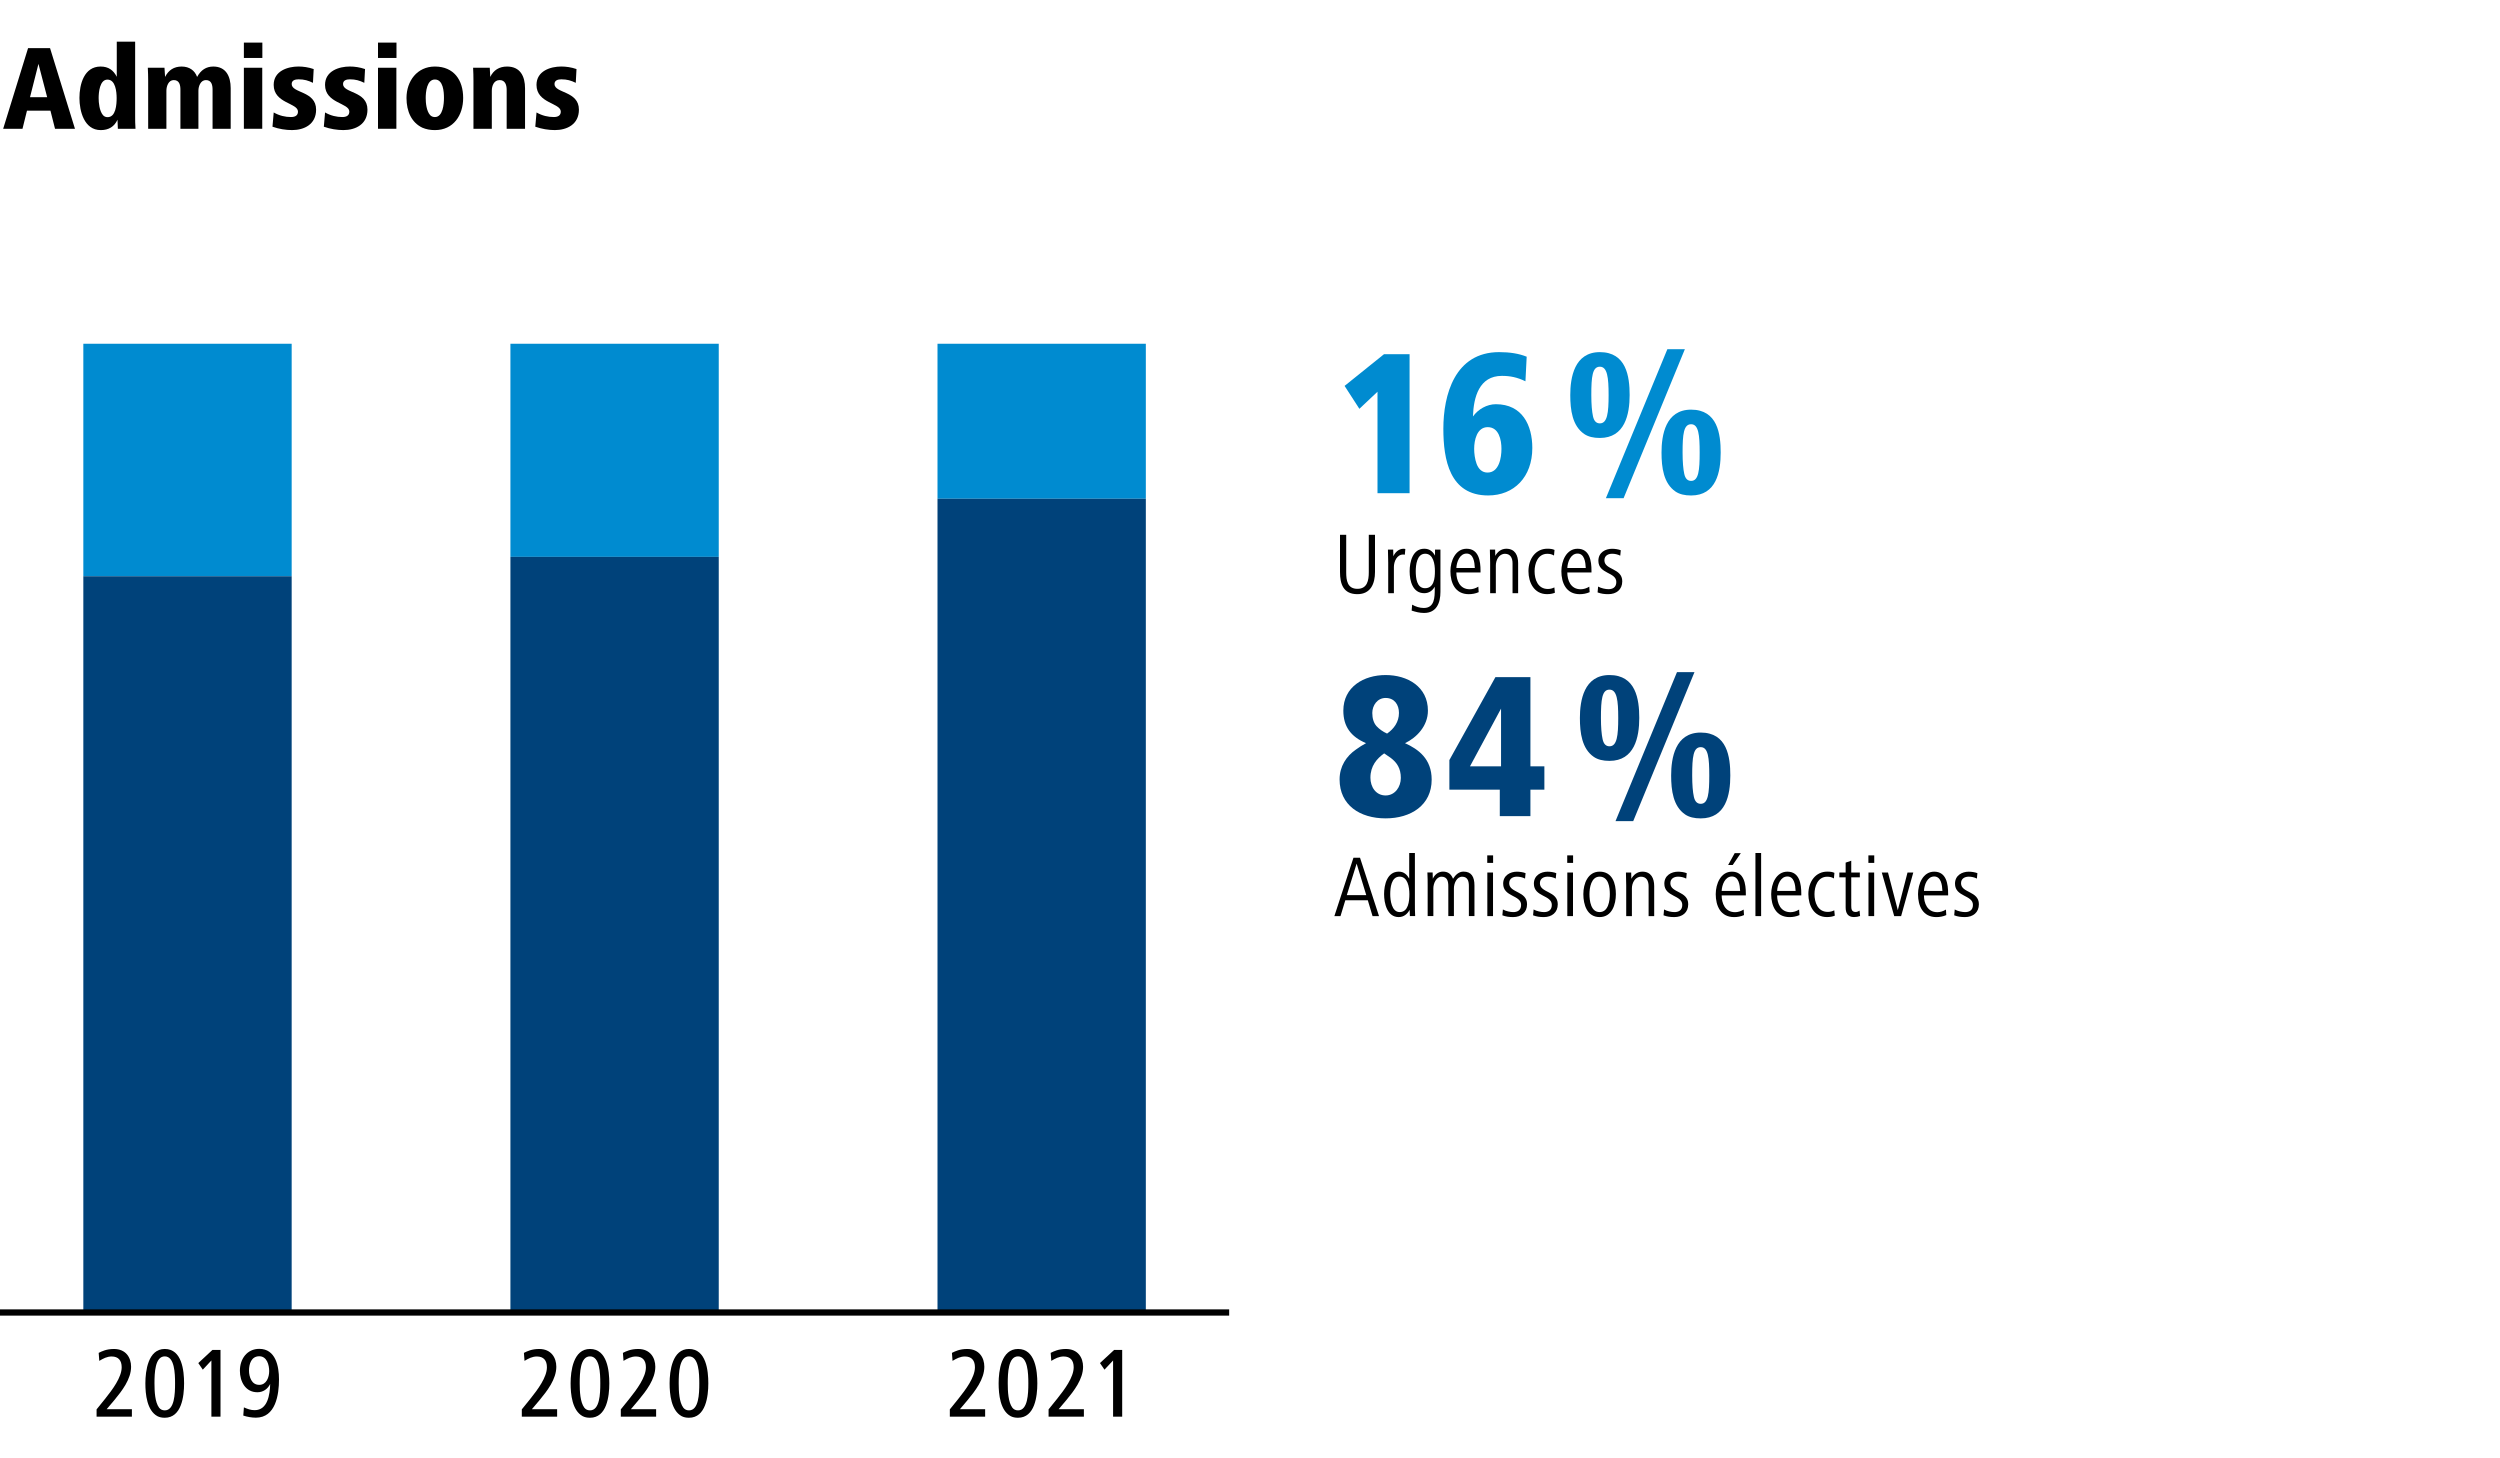 <?xml version="1.0" encoding="utf-8"?>
<!-- Generator: Adobe Illustrator 26.2.1, SVG Export Plug-In . SVG Version: 6.00 Build 0)  -->
<svg version="1.1" id="Ebene_1" xmlns="http://www.w3.org/2000/svg" xmlns:xlink="http://www.w3.org/1999/xlink" x="0px" y="0px"
	 viewBox="0 0 1200 700" style="enable-background:new 0 0 1200 700;" xml:space="preserve">
<style type="text/css">
	.st0{fill:#FFFFFF;}
	.st1{fill:#008BD0;}
	.st2{fill:#00427A;}
	.st3{clip-path:url(#SVGID_00000049938091298323004940000000377355011167383711_);fill:none;stroke:#000000;stroke-width:3;}
</style>
<g>
	<polygon class="st0" points="0,0 0,700 1200,700 1200,0 0,0 	"/>
	<polygon class="st1" points="450,165 450,239.4 550,239.4 550,165 450,165 	"/>
	<polygon class="st1" points="245,165 245,267.3 345,267.3 345,165 245,165 	"/>
	<polygon class="st1" points="40,165 40,276.6 140,276.6 140,165 40,165 	"/>
	<polygon class="st2" points="450,239.4 450,630 550,630 550,239.4 450,239.4 	"/>
	<polygon class="st2" points="245,267.3 245,630 345,630 345,267.3 245,267.3 	"/>
	<polygon class="st2" points="40,276.6 40,630 140,630 140,276.6 40,276.6 	"/>
	<g>
		<path class="st2" d="M655.7,356.72c-7.3-3.1-10.9-8-10.9-15.6c0-11.5,9.9-17.1,20.3-17.1c10.5,0,20.3,5.6,20.3,17.1
			c0,7.4-5.5,13-11,15.6c6.4,2.9,12.8,7.5,12.8,17.5c0,12.3-10,18.6-22.1,18.6c-12.4,0-22.1-6.4-22.1-18.7c0-6.3,3.3-11.2,7.8-14.3
			C652.3,358.72,654,357.62,655.7,356.72z M664.4,361.62c-3.5,2.5-6.6,6-6.6,11.7c0,4.4,2.6,8.5,7.3,8.5c4.5,0,7.3-4.1,7.3-8.4
			c0-4.6-1.9-7.4-4.8-9.6C666.6,363.12,665.5,362.33,664.4,361.62z M665.8,352.12c3.3-2.3,5.7-5.6,5.7-9.9c0-3.9-2.1-7.2-6.4-7.2
			c-4,0-6.4,3.6-6.4,7.2c0,2.7,0.7,4.8,2,6.3C662.1,350.02,663.8,351.22,665.8,352.12z"/>
		<path class="st2" d="M695.7,379.03v-14.2l22.1-39.8h16.8v42.8h6.7v11.2h-6.7v12.7h-14.7v-12.7H695.7z M705.6,367.83h14.9v-27.7
			L705.6,367.83z"/>
	</g>
	<g>
		<path class="st2" d="M758.35,344.62c0-8.3,1.9-20.6,14.2-20.6c12.7,0,14.3,11.7,14.3,20.6c0,9.3-2.3,20.6-14.3,20.6
			c-3.1,0-5.6-0.6-7.5-1.9C759.35,359.42,758.35,351.82,758.35,344.62z M772.55,358.22c3.6,0,4.2-5.1,4.2-13.6
			c0-8.4-0.6-13.6-4.2-13.6c-3.6,0-4.1,4.8-4.1,13.6c0,4.5,0.3,7.9,0.8,10.2S770.85,358.22,772.55,358.22z M775.45,394.13l29.5-71.5
			h8.4l-29.4,71.5H775.45z M802.15,372.23c0-8.3,1.9-20.6,14.2-20.6c12.7,0,14.2,11.7,14.2,20.6c0,9.3-2.1,20.6-14.2,20.6
			c-3.1,0-5.6-0.6-7.5-1.9C803.15,387.03,802.15,379.43,802.15,372.23z M816.35,385.83c3.6,0,4.1-5.1,4.1-13.6
			c0-8.4-0.5-13.6-4.1-13.6c-3.6,0-4.1,4.8-4.1,13.6c0,4.5,0.3,7.9,0.8,10.2C813.55,384.73,814.65,385.83,816.35,385.83z"/>
	</g>
	<g>
		<path d="M658.82,439.73l-2.27-7.6h-10.8l-2.31,7.6h-2.94l9.16-28.02h3.15l9.12,28.02H658.82z M651.18,414.53l-4.71,15.12h9.33
			L651.18,414.53z"/>
		<path d="M676.75,439.73l-0.13-3.02c-0.97,1.85-2.69,3.49-5.25,3.49c-5.54,0-7.01-6.59-7.01-11.01c0-4.5,1.47-10.8,7.06-10.8
			c2.52,0,3.95,1.51,5,3.32v-12.27h2.73v24.11c0,2.31,0,3.86,0.13,6.17H676.75z M671.8,420.79c-4.03,0-4.49,5.5-4.49,8.4
			c0,2.86,0.67,8.61,4.54,8.61c4.16,0,4.66-5.21,4.66-8.61C676.5,425.83,675.71,420.79,671.8,420.79z"/>
		<path d="M705.06,439.73v-14.37c0-2.23-0.46-4.54-3.23-4.54c-2.56,0-3.95,3.15-3.95,5.54v13.36h-2.69v-14.37
			c0-2.23-0.46-4.54-3.23-4.54c-2.48,0-3.95,3.15-3.95,5.54v13.36h-2.73v-14.7c0-2.02,0-3.57-0.13-6.22h2.52l0.08,3.02
			c0.88-1.97,2.65-3.44,4.87-3.44c2.52,0,3.95,1.22,4.83,3.44c1.3-2.02,2.9-3.44,5.04-3.44c3.82,0,5.25,2.52,5.25,6.68v14.66H705.06
			z"/>
		<path d="M713.88,414.19v-3.61h2.81v3.61H713.88z M713.92,439.73v-20.92h2.73v20.92H713.92z"/>
		<path d="M726.31,440.2c-1.97,0-3.44-0.21-5.17-0.84l0.25-2.81c1.51,0.84,3.61,1.26,5,1.26c1.76,0,3.74-0.71,3.74-3.44
			c0-4.87-8.61-3.74-8.61-10.21c0-4.03,3.44-5.75,6.59-5.75c1.3,0,3.02,0.25,4.16,0.71l-0.25,2.6c-1.22-0.63-2.6-0.92-3.91-0.92
			c-1.76,0-3.7,0.8-3.7,3.15c0,4.75,8.57,3.65,8.57,10.08C732.99,438.01,730.13,440.2,726.31,440.2z"/>
		<path d="M741.05,440.2c-1.97,0-3.44-0.21-5.17-0.84l0.25-2.81c1.51,0.84,3.61,1.26,5,1.26c1.76,0,3.74-0.71,3.74-3.44
			c0-4.87-8.61-3.74-8.61-10.21c0-4.03,3.44-5.75,6.59-5.75c1.3,0,3.02,0.25,4.16,0.71l-0.25,2.6c-1.22-0.63-2.6-0.92-3.91-0.92
			c-1.76,0-3.7,0.8-3.7,3.15c0,4.75,8.57,3.65,8.57,10.08C747.73,438.01,744.88,440.2,741.05,440.2z"/>
		<path d="M752.27,414.19v-3.61h2.81v3.61H752.27z M752.31,439.73v-20.92h2.73v20.92H752.31z"/>
		<path d="M767.81,440.2c-6.01,0-7.81-5.96-7.81-11.01c0-4.96,2.14-10.8,7.81-10.8c6.17,0,7.81,5.71,7.81,10.8
			C775.62,434.11,773.77,440.2,767.81,440.2z M767.81,420.79c-4.03,0-4.87,5.33-4.87,8.4c0,3.19,0.67,8.61,4.87,8.61
			c4.2,0,4.91-5.42,4.91-8.61C772.72,425.96,772.13,420.79,767.81,420.79z"/>
		<path d="M791.33,439.73v-14.37c0-2.48-1.01-4.54-3.61-4.54c-2.98,0-4.41,3.11-4.41,5.59v13.32h-2.73v-14.7
			c0-2.14-0.08-4.08-0.13-6.22h2.52l0.08,3.02c0.97-1.85,2.77-3.44,5.29-3.44c4.2,0,5.67,3.23,5.67,6.93v14.41H791.33z"/>
		<path d="M803.67,440.2c-1.97,0-3.44-0.21-5.17-0.84l0.25-2.81c1.51,0.84,3.61,1.26,5,1.26c1.76,0,3.74-0.71,3.74-3.44
			c0-4.87-8.61-3.74-8.61-10.21c0-4.03,3.44-5.75,6.59-5.75c1.3,0,3.02,0.25,4.16,0.71l-0.25,2.6c-1.22-0.63-2.6-0.92-3.91-0.92
			c-1.76,0-3.7,0.8-3.7,3.15c0,4.75,8.57,3.65,8.57,10.08C810.35,438.01,807.5,440.2,803.67,440.2z"/>
		<path d="M826.4,429.78c0,3.66,1.55,8.07,6.43,8.07c1.3,0,2.81-0.42,4.12-1.26l0.17,2.65c-1.47,0.67-3.19,0.97-4.75,0.97
			c-6.51,0-8.82-5.42-8.82-11.01c0-5,2.44-10.8,7.77-10.8c5.88,0,6.68,6.01,6.68,10.54v0.84H826.4z M835.26,427.64
			c-0.13-2.9-0.67-6.93-3.95-6.93c-3.32,0-4.79,4.07-4.91,6.93H835.26z M831.69,415.2h-2.18l3.15-5.71h2.94L831.69,415.2z"/>
		<path d="M842.61,439.73v-30.29h2.73v30.29H842.61z"/>
		<path d="M853.02,429.78c0,3.66,1.55,8.07,6.43,8.07c1.3,0,2.81-0.42,4.12-1.26l0.17,2.65c-1.47,0.67-3.19,0.97-4.75,0.97
			c-6.51,0-8.82-5.42-8.82-11.01c0-5,2.44-10.8,7.77-10.8c5.88,0,6.68,6.01,6.68,10.54v0.84H853.02z M861.89,427.64
			c-0.13-2.9-0.67-6.93-3.95-6.93c-3.32,0-4.79,4.07-4.91,6.93H861.89z"/>
		<path d="M880.7,439.52c-1.09,0.46-2.35,0.67-3.78,0.67c-6.22,0-8.91-5.63-8.91-11.01c0-6.05,3.53-10.8,9.07-10.8
			c1.34,0,2.48,0.13,3.44,0.59l-0.25,2.69c-1.01-0.63-2.02-0.84-3.19-0.84c-4.58,0-6.13,4.66-6.13,8.36c0,3.95,1.55,8.53,6.38,8.53
			c1.09,0,2.14-0.25,3.11-0.76L880.7,439.52z"/>
		<path d="M892.84,439.69c-0.92,0.34-1.89,0.5-2.94,0.5c-2.98,0-3.99-1.97-3.99-4.62v-14.45h-3.02v-2.31h3.02v-4.75l2.69-0.92v5.67
			h4.12v2.31h-4.12v13.61c0,1.55,0.13,3.02,2.14,3.02c0.67,0,1.22-0.29,1.85-0.63L892.84,439.69z"/>
		<path d="M896.83,414.19v-3.61h2.81v3.61H896.83z M896.87,439.73v-20.92h2.73v20.92H896.87z"/>
		<path d="M912.54,439.73h-3.32l-5.96-20.92h2.98l4.71,18.06l4.66-18.06h2.77L912.54,439.73z"/>
		<path d="M923.5,429.78c0,3.66,1.55,8.07,6.43,8.07c1.3,0,2.81-0.42,4.12-1.26l0.17,2.65c-1.47,0.67-3.19,0.97-4.75,0.97
			c-6.51,0-8.82-5.42-8.82-11.01c0-5,2.44-10.8,7.77-10.8c5.88,0,6.68,6.01,6.68,10.54v0.84H923.5z M932.36,427.64
			c-0.13-2.9-0.67-6.93-3.95-6.93c-3.32,0-4.79,4.07-4.91,6.93H932.36z"/>
		<path d="M943.19,440.2c-1.97,0-3.44-0.21-5.17-0.84l0.25-2.81c1.51,0.84,3.61,1.26,5,1.26c1.76,0,3.74-0.71,3.74-3.44
			c0-4.87-8.61-3.74-8.61-10.21c0-4.03,3.44-5.75,6.59-5.75c1.3,0,3.02,0.25,4.16,0.71l-0.25,2.6c-1.22-0.63-2.6-0.92-3.91-0.92
			c-1.76,0-3.7,0.8-3.7,3.15c0,4.75,8.57,3.65,8.57,10.08C949.87,438.01,947.02,440.2,943.19,440.2z"/>
	</g>
	<g>
		<path class="st1" d="M661.2,236.73v-48.7l-8.7,8.2l-7.1-11l18.9-15.2h12.3v66.7H661.2z"/>
		<path class="st1" d="M732.21,183.02c-3.9-1.9-7.3-2.6-11.3-2.6c-10.9,0-13.6,10.2-13.9,19.5c2.5-3.5,6.7-5.9,11-5.9
			c12.7,0,17.5,10.1,17.5,21c0,14-8.8,22.8-21.2,22.8c-18.5,0-21.5-17.2-21.5-32c0-16.3,5.5-36.8,26.8-36.8c5.1,0,9.5,0.7,13.2,2.2
			L732.21,183.02z M714,226.83c5.6,0,6.7-7.2,6.7-11.4s-1.2-10.4-6.6-10.4c-5.2,0-6.5,6.3-6.5,10.4c0,2.1,0.3,4.9,1.2,7.3
			C709.7,225.03,711.3,226.83,714,226.83z"/>
	</g>
	<g>
		<path class="st1" d="M753.73,189.62c0-8.3,1.9-20.6,14.2-20.6c12.7,0,14.3,11.7,14.3,20.6c0,9.3-2.3,20.6-14.3,20.6
			c-3.1,0-5.6-0.6-7.5-1.9C754.73,204.42,753.73,196.82,753.73,189.62z M767.93,203.22c3.6,0,4.2-5.1,4.2-13.6
			c0-8.4-0.6-13.6-4.2-13.6c-3.6,0-4.1,4.8-4.1,13.6c0,4.5,0.3,7.9,0.8,10.2C765.13,202.12,766.23,203.22,767.93,203.22z
			 M770.83,239.13l29.5-71.5h8.4l-29.4,71.5H770.83z M797.53,217.23c0-8.3,1.9-20.6,14.2-20.6c12.7,0,14.2,11.7,14.2,20.6
			c0,9.3-2.1,20.6-14.2,20.6c-3.1,0-5.6-0.6-7.5-1.9C798.53,232.03,797.53,224.43,797.53,217.23z M811.74,230.83
			c3.6,0,4.1-5.1,4.1-13.6c0-8.4-0.5-13.6-4.1-13.6c-3.6,0-4.1,4.8-4.1,13.6c0,4.5,0.3,7.9,0.8,10.2
			C808.93,229.73,810.04,230.83,811.74,230.83z"/>
	</g>
	<g>
		<path d="M660,274.57c0,5.55-2.06,10.63-8.44,10.63c-6.72,0-8.36-4.79-8.36-10.63v-17.85h2.98v17.98c0,3.86,0.55,7.94,5.38,7.94
			c4.75,0,5.46-4.07,5.46-7.94v-17.98H660V274.57z"/>
		<path d="M674.32,266.25c-0.29-0.04-0.5-0.08-0.8-0.08c-3.02,0-4.45,3.36-4.45,6.01v12.56h-2.73v-14.7c0-2.14-0.08-4.07-0.13-6.22
			h2.52l0.08,3.19c0.88-1.97,2.65-3.61,4.87-3.61c0.34,0,0.63,0.04,0.88,0.13L674.32,266.25z"/>
	</g>
	<g>
		<path d="M691.41,284.1c0,5.38-1.93,10.12-7.86,10.12c-2.14,0-3.99-0.5-5.96-1.13l0.25-2.86c1.68,0.97,3.61,1.6,5.59,1.6
			c5.21,0,5.25-5.21,5.25-9.03v-1.18c-1.05,1.85-2.69,3.11-5.04,3.11c-5.54,0-7.01-5.84-7.01-10.54c0-4.49,1.47-10.8,7.01-10.8
			c2.65,0,4.16,1.43,5.17,3.32v-2.9h2.6V284.1z M684.1,265.79c-4.03,0-4.54,5.5-4.54,8.4c0,3.07,0.42,8.15,4.45,8.15
			c4.37,0,4.75-4.91,4.75-8.15C688.77,270.83,688.05,265.79,684.1,265.79z"/>
		<path d="M699.05,274.78c0,3.65,1.55,8.07,6.43,8.07c1.3,0,2.81-0.42,4.12-1.26l0.17,2.65c-1.47,0.67-3.19,0.97-4.75,0.97
			c-6.51,0-8.82-5.42-8.82-11.01c0-5,2.44-10.8,7.77-10.8c5.88,0,6.68,6.01,6.68,10.54v0.84H699.05z M707.92,272.64
			c-0.13-2.9-0.67-6.93-3.95-6.93c-3.32,0-4.79,4.07-4.92,6.93H707.92z"/>
		<path d="M726.02,284.73v-14.37c0-2.48-1.01-4.54-3.61-4.54c-2.98,0-4.41,3.11-4.41,5.59v13.32h-2.73v-14.7
			c0-2.14-0.08-4.07-0.13-6.22h2.52l0.08,3.02c0.97-1.85,2.77-3.44,5.29-3.44c4.2,0,5.67,3.23,5.67,6.93v14.41H726.02z"/>
		<path d="M746.35,284.52c-1.09,0.46-2.35,0.67-3.78,0.67c-6.22,0-8.91-5.63-8.91-11.01c0-6.05,3.53-10.8,9.07-10.8
			c1.34,0,2.48,0.13,3.44,0.59l-0.25,2.69c-1.01-0.63-2.02-0.84-3.19-0.84c-4.58,0-6.13,4.66-6.13,8.36c0,3.95,1.55,8.53,6.38,8.53
			c1.09,0,2.14-0.25,3.11-0.76L746.35,284.52z"/>
		<path d="M752.31,274.78c0,3.65,1.55,8.07,6.43,8.07c1.3,0,2.81-0.42,4.12-1.26l0.17,2.65c-1.47,0.67-3.19,0.97-4.75,0.97
			c-6.51,0-8.82-5.42-8.82-11.01c0-5,2.44-10.8,7.77-10.8c5.88,0,6.68,6.01,6.68,10.54v0.84H752.31z M761.17,272.64
			c-0.13-2.9-0.67-6.93-3.95-6.93c-3.32,0-4.79,4.07-4.91,6.93H761.17z"/>
		<path d="M772.01,285.2c-1.97,0-3.44-0.21-5.17-0.84l0.25-2.81c1.51,0.84,3.61,1.26,5,1.26c1.76,0,3.74-0.71,3.74-3.44
			c0-4.87-8.61-3.74-8.61-10.21c0-4.03,3.44-5.75,6.59-5.75c1.3,0,3.02,0.25,4.16,0.71l-0.25,2.6c-1.22-0.63-2.6-0.92-3.91-0.92
			c-1.76,0-3.7,0.8-3.7,3.15c0,4.75,8.57,3.65,8.57,10.08C778.69,283.01,775.83,285.2,772.01,285.2z"/>
	</g>
	<g>
		<defs>
			<rect id="SVGID_1_" width="1200" height="700"/>
		</defs>
		<clipPath id="SVGID_00000040559460509125435090000017505545572424867461_">
			<use xlink:href="#SVGID_1_"  style="overflow:visible;"/>
		</clipPath>
		
			<line style="clip-path:url(#SVGID_00000040559460509125435090000017505545572424867461_);fill:none;stroke:#000000;stroke-width:3;" x1="0" y1="630" x2="590" y2="630"/>
	</g>
	<g>
		<path d="M46.36,680v-3.5l4.03-4.99c3.65-4.56,8.02-10.42,8.02-15.22c0-3.26-1.58-5.18-4.8-5.18c-2.26,0-4.03,0.96-5.95,2.11
			l-0.29-3.84c1.54-0.77,3.74-1.87,7.34-1.87c5.66,0,8.21,4.08,8.21,8.54c0,5.95-4.37,11.57-8.06,16.03l-3.65,4.32h12.1v3.6H46.36z"
			/>
		<path d="M69.78,664.01c0-5.95,1.3-16.51,9.31-16.51c8.26,0,9.27,10.42,9.27,16.51c0,6.24-1.2,16.51-9.27,16.51
			c-1.39,0-2.54-0.24-3.55-0.77C70.55,677.02,69.78,669.29,69.78,664.01z M79.09,676.98c4.7,0,4.94-7.97,4.94-12.96
			c0-4.85-0.24-12.96-4.94-12.96c-4.7,0-4.94,7.97-4.94,12.96c0,3.94,0.24,9.02,2.21,11.67C77.03,676.54,77.94,676.98,79.09,676.98z
			"/>
	</g>
	<g>
		<path d="M101.47,680v-26.98l-4.13,4.42l-2.16-3.17l6.77-6.29h3.89V680H101.47z"/>
		<path d="M117.07,675.54c1.78,0.77,3.22,1.34,5.18,1.34c6.29,0,7.3-7.58,7.44-12.58c-1.2,2.45-3.41,3.98-6.14,3.98
			c-5.76,0-8.4-5.18-8.4-10.32c0-5.66,3.41-10.51,9.31-10.51c7.82,0,9.46,8.3,9.46,14.64c0,7.34-1.58,18.39-11.09,18.39
			c-1.97,0-4.18-0.38-6.05-1.01L117.07,675.54z M124.46,664.73c3.46,0,4.75-3.7,4.75-6.58c0-2.98-1.1-7.15-4.75-7.15
			c-3.84,0-4.94,3.7-4.94,6.91c0,1.54,0.34,3.22,1.1,4.56S122.59,664.73,124.46,664.73z"/>
	</g>
	<g>
		<path d="M250.47,680v-3.5l4.03-4.99c3.65-4.56,8.02-10.42,8.02-15.22c0-3.26-1.58-5.18-4.8-5.18c-2.26,0-4.03,0.96-5.95,2.11
			l-0.29-3.84c1.54-0.77,3.74-1.87,7.34-1.87c5.66,0,8.21,4.08,8.21,8.54c0,5.95-4.37,11.57-8.06,16.03l-3.65,4.32h12.1v3.6H250.47z
			"/>
		<path d="M273.89,664.01c0-5.95,1.3-16.51,9.31-16.51c8.26,0,9.27,10.42,9.27,16.51c0,6.24-1.2,16.51-9.27,16.51
			c-1.39,0-2.54-0.24-3.55-0.77C274.66,677.02,273.89,669.29,273.89,664.01z M283.2,676.98c4.7,0,4.94-7.97,4.94-12.96
			c0-4.85-0.24-12.96-4.94-12.96c-4.7,0-4.94,7.97-4.94,12.96c0,3.94,0.24,9.02,2.21,11.67
			C281.14,676.54,282.05,676.98,283.2,676.98z"/>
		<path d="M297.99,680v-3.5l4.03-4.99c3.65-4.56,8.02-10.42,8.02-15.22c0-3.26-1.58-5.18-4.8-5.18c-2.26,0-4.03,0.96-5.95,2.11
			l-0.29-3.84c1.54-0.77,3.74-1.87,7.34-1.87c5.66,0,8.21,4.08,8.21,8.54c0,5.95-4.37,11.57-8.06,16.03l-3.65,4.32h12.1v3.6H297.99z
			"/>
		<path d="M321.41,664.01c0-5.95,1.3-16.51,9.31-16.51c8.26,0,9.27,10.42,9.27,16.51c0,6.24-1.2,16.51-9.27,16.51
			c-1.39,0-2.54-0.24-3.55-0.77C322.18,677.02,321.41,669.29,321.41,664.01z M330.72,676.98c4.7,0,4.94-7.97,4.94-12.96
			c0-4.85-0.24-12.96-4.94-12.96c-4.7,0-4.94,7.97-4.94,12.96c0,3.94,0.24,9.02,2.21,11.67
			C328.66,676.54,329.57,676.98,330.72,676.98z"/>
	</g>
	<g>
		<path d="M455.92,680v-3.5l4.03-4.99c3.65-4.56,8.02-10.42,8.02-15.22c0-3.26-1.58-5.18-4.8-5.18c-2.26,0-4.03,0.96-5.95,2.11
			l-0.29-3.84c1.54-0.77,3.74-1.87,7.34-1.87c5.66,0,8.21,4.08,8.21,8.54c0,5.95-4.37,11.57-8.06,16.03l-3.65,4.32h12.1v3.6H455.92z
			"/>
		<path d="M479.34,664.01c0-5.95,1.3-16.51,9.31-16.51c8.26,0,9.27,10.42,9.27,16.51c0,6.24-1.2,16.51-9.27,16.51
			c-1.39,0-2.54-0.24-3.55-0.77C480.11,677.02,479.34,669.29,479.34,664.01z M488.66,676.98c4.7,0,4.94-7.97,4.94-12.96
			c0-4.85-0.24-12.96-4.94-12.96c-4.7,0-4.94,7.97-4.94,12.96c0,3.94,0.24,9.02,2.21,11.67
			C486.59,676.54,487.5,676.98,488.66,676.98z"/>
	</g>
	<g>
		<path d="M503.32,680v-3.5l4.03-4.99c3.65-4.56,8.02-10.42,8.02-15.22c0-3.26-1.58-5.18-4.8-5.18c-2.26,0-4.03,0.96-5.95,2.11
			l-0.29-3.84c1.54-0.77,3.74-1.87,7.34-1.87c5.66,0,8.21,4.08,8.21,8.54c0,5.95-4.37,11.57-8.06,16.03l-3.65,4.32h12.1v3.6H503.32z
			"/>
		<path d="M534.28,680v-26.98l-4.13,4.42l-2.16-3.17l6.77-6.29h3.89V680H534.28z"/>
	</g>
	<g>
		<path d="M1.52,61.81l11.95-38.69h10.56l11.95,38.69h-9.57l-2.2-8.7H12.95l-2.15,8.7H1.52z M14.4,46.67h8.24l-4.18-16.01
			L14.4,46.67z"/>
		<path d="M56.57,61.81l-0.17-4.35c-1.51,3.31-4.18,4.99-8.06,4.99c-7.95,0-10.21-9.16-10.21-15.43c0-6.5,2.2-15.08,10.15-15.08
			c3.77,0,6.15,1.74,7.77,4.93V20h8.82v35.55c0,2.26,0,4,0.17,6.26H56.57z M51.64,56.24c4,0,4.35-6.09,4.35-9.16
			c0-3.02-0.52-8.87-4.41-8.87c-3.71,0-4.23,6.09-4.23,8.87c0,2.2,0.35,6.09,2.03,8.12C49.95,55.9,50.71,56.24,51.64,56.24z"/>
		<path d="M71.12,61.81V38.67c0-2.03-0.06-4.12-0.17-6.15h8l0.29,4.41c1.62-3.25,4.23-4.99,7.95-4.99s6.32,1.91,7.42,4.99
			c1.8-3.31,4.35-4.99,7.77-4.99c6.03,0,8.35,4.64,8.35,10.38v19.49h-8.7V43.08c0-2.2-0.46-4.64-3.19-4.64c-2.55,0-3.6,2.96-3.6,5.1
			v18.27h-8.64V43.08c0-2.2-0.46-4.64-3.19-4.64c-2.55,0-3.54,2.96-3.54,5.1v18.27H71.12z"/>
		<path d="M117.06,27.82v-7.37h8.87v7.37H117.06z M117.06,61.81V32.52h8.82v29.29H117.06z"/>
		<path d="M131.38,53.98c2.73,1.57,5.57,2.2,8.29,2.2c2.09,0,3.36-0.81,3.36-2.61c0-4.23-11.66-3.89-11.66-12.82
			c0-6.73,6.79-8.82,11.89-8.82c2.26,0,4.81,0.35,7.31,1.22l-0.35,6.61c-2.26-1.1-4.18-1.68-6.9-1.68c-1.57,0-3.31,0.41-3.31,2.26
			c0,4.47,11.72,3.25,11.72,12.3c0,7.02-5.68,9.8-11.54,9.8c-3.02,0-6.32-0.52-9.4-1.62L131.38,53.98z"/>
		<path d="M156.03,53.98c2.73,1.57,5.57,2.2,8.29,2.2c2.09,0,3.36-0.81,3.36-2.61c0-4.23-11.66-3.89-11.66-12.82
			c0-6.73,6.79-8.82,11.89-8.82c2.26,0,4.81,0.35,7.31,1.22l-0.35,6.61c-2.26-1.1-4.18-1.68-6.9-1.68c-1.57,0-3.31,0.41-3.31,2.26
			c0,4.47,11.72,3.25,11.72,12.3c0,7.02-5.68,9.8-11.54,9.8c-3.02,0-6.32-0.52-9.4-1.62L156.03,53.98z"/>
		<path d="M181.44,27.82v-7.37h8.87v7.37H181.44z M181.44,61.81V32.52h8.82v29.29H181.44z"/>
		<path d="M195.12,47.02c0-8.12,5.1-15.08,13.63-15.08c9.11,0,13.57,6.5,13.57,15.08c0,8.29-4.64,15.43-13.57,15.43
			c-2.26,0-4.29-0.41-6.03-1.16C197.62,58.85,195.12,53.58,195.12,47.02z M208.75,56.19c3.89,0,4.35-6.38,4.35-9.16
			c0-3.02-0.35-8.87-4.35-8.87c-3.89,0-4.41,6.03-4.41,8.87c0,2.38,0.35,6.21,2.09,8.18C207.01,55.84,207.77,56.19,208.75,56.19z"/>
		<path d="M227.26,61.81V38.67c0-2.03-0.06-4.06-0.17-6.15h8l0.23,4.41c1.57-3.25,4.29-4.99,8.06-4.99c6.32,0,8.64,4.64,8.64,10.5
			v19.37h-8.82V43.08c0-2.32-0.75-4.64-3.36-4.64c-2.78,0-3.77,2.78-3.77,5.1v18.27H227.26z"/>
		<path d="M257.53,53.98c2.73,1.57,5.57,2.2,8.29,2.2c2.09,0,3.36-0.81,3.36-2.61c0-4.23-11.66-3.89-11.66-12.82
			c0-6.73,6.79-8.82,11.89-8.82c2.26,0,4.81,0.35,7.31,1.22l-0.35,6.61c-2.26-1.1-4.18-1.68-6.9-1.68c-1.57,0-3.31,0.41-3.31,2.26
			c0,4.47,11.72,3.25,11.72,12.3c0,7.02-5.68,9.8-11.54,9.8c-3.02,0-6.32-0.52-9.4-1.62L257.53,53.98z"/>
	</g>
</g>
</svg>
